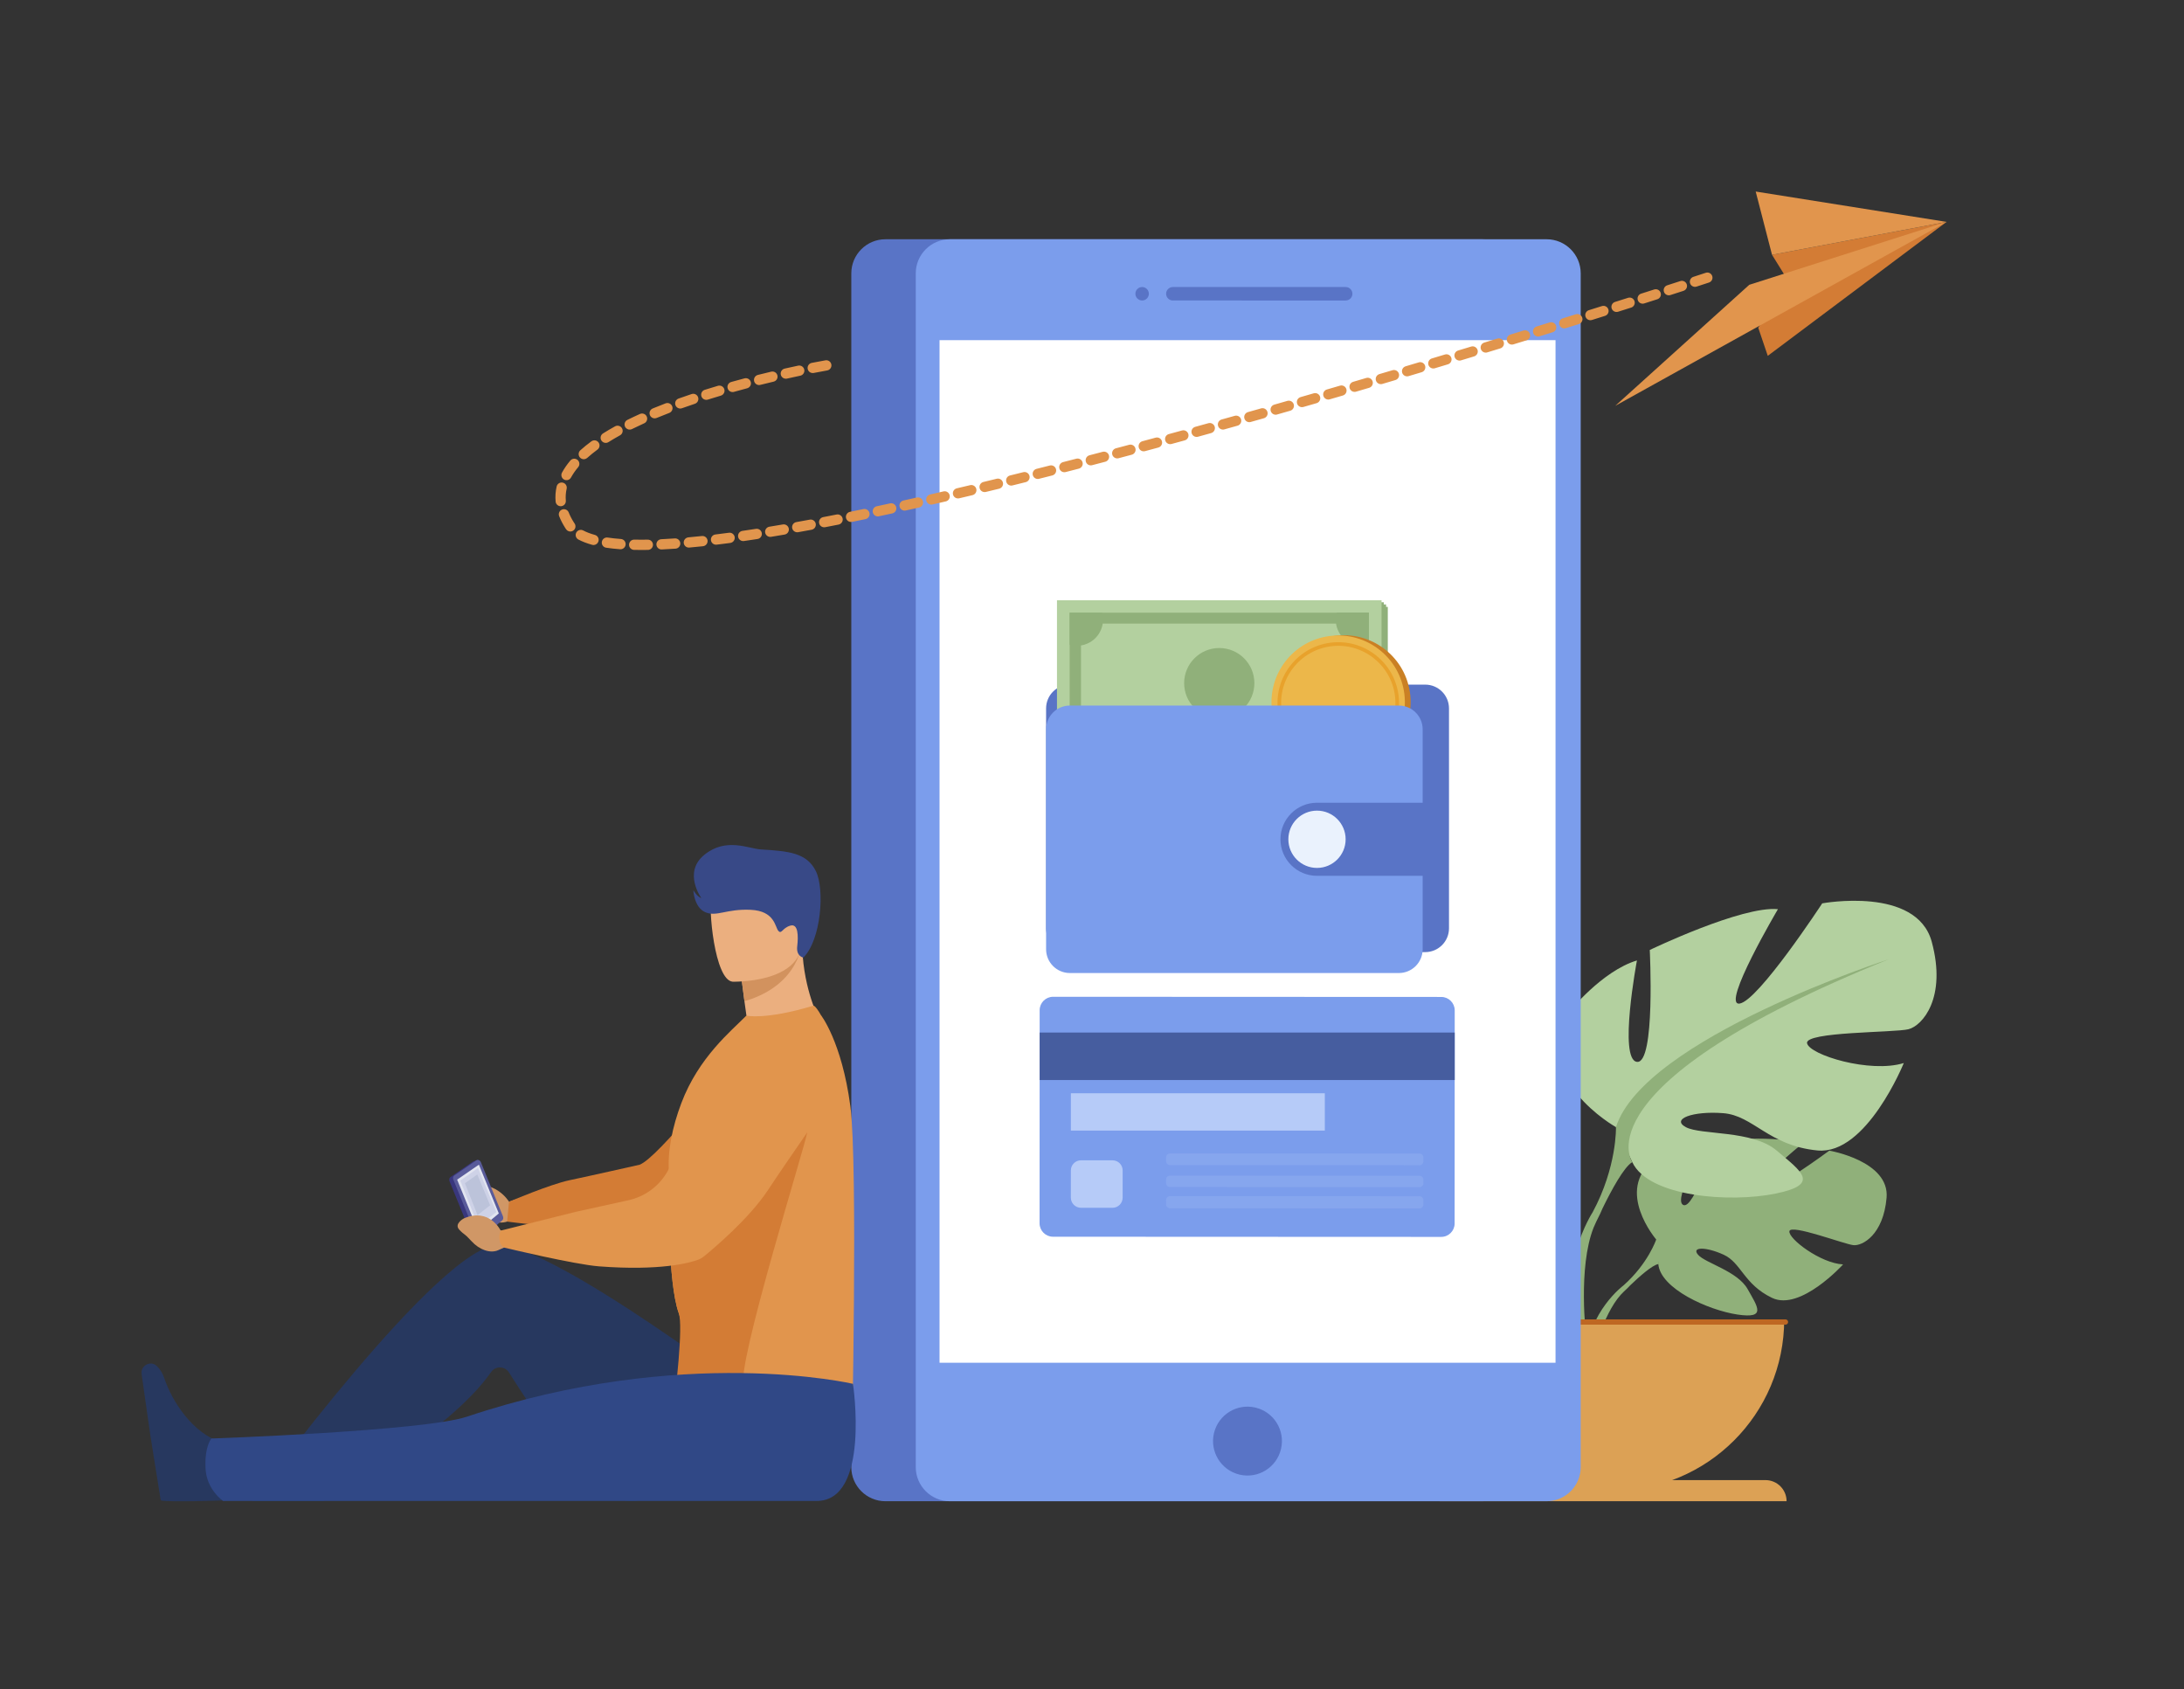 <?xml version="1.0" encoding="UTF-8"?> <!-- Generator: Adobe Illustrator 23.1.0, SVG Export Plug-In . SVG Version: 6.00 Build 0) --> <svg xmlns="http://www.w3.org/2000/svg" xmlns:xlink="http://www.w3.org/1999/xlink" id="Layer_1" x="0px" y="0px" viewBox="0 0 1658.7 1282.61" style="enable-background:new 0 0 1658.7 1282.61;" xml:space="preserve"><rect x="0" y="0" width="1658.7" height="1282.61" fill="#333333" stroke="none"/> <g> <path style="display:none;fill:#EAF2FD;" d="M2654.43,1139.57c0,0,234.17-438.89-41.47-648.34 c-153.8-116.87-363.8,90.64-519.75-223.06c-90.76-182.55-408.36-237.96-567.18,11.27c-158.82,249.23-295.35,247.98-404.93,201.87 c-125.67-52.87-180.88-212.01-377.59-178.36c-227.36,38.89-196.92,274.69-364.45,233.63C55.98,457.4-183.39,909.76,39.94,1142.68 L2654.43,1139.57z"></path> <g> <path style="fill:#90B07A;" d="M1389.31,873.7c0,0-45.59,33.9-54.48,31.85c-8.89-2.06,33.32-36.6,33.32-36.6 c-15.88-7.64-65.26-2.85-65.26-2.85s-16.45,53.03-24.56,48.85c-8.11-4.18,16.96-46.22,16.96-46.22 c-17.69-1.07-39.39,12.07-39.39,12.07c-29.7,23.46,1.95,60.39,1.95,60.39s-6.1,18.26-24.85,34.88c0,0-26.79,19.81-28.65,55.21 l4.86,0.44c0,0,7.71-32.97,21.72-48.57c0.54-0.56,1.34-1.38,2.31-2.36c2.28-2.11,3.88-3.7,4.96-4.88 c6.97-6.7,16.61-15.23,21.25-16.06c0,0-0.23-0.85-0.2-2.34c0.06,0.75,0.13,1.52,0.2,2.34c1.59,18.66,37.8,34.97,60.08,38.32 c22.28,3.35,15.39-5.8,7.71-19.38c-7.68-13.58-31.97-19.65-37.51-25.91c-5.54-6.25,5.92-6.27,19.34-0.14 c13.42,6.13,15.26,22.48,36.79,32.79c21.53,10.31,53.93-25.42,53.93-25.42c-17.16-0.87-41.67-19.51-40.78-25.21 c0.89-5.7,41.6,9.84,48.56,10.58c6.96,0.75,22.79-7.91,25.24-35.94C1435.26,881.52,1389.31,873.7,1389.31,873.7z"></path> <g> <path style="fill:#B3D09F;" d="M1147.18,894.75c0,0,50.36-28.2,26.86-66.47c0,0-18.8-23.5-38.94-29.54c0,0,10.74,57.07,0,58.41 c-10.74,1.34-7.38-64.46-7.38-64.46s-53.04-25.51-73.86-23.5c0,0,32.9,55.73,22.16,54.38c-10.74-1.34-47.67-57.74-47.67-57.74 s-54.38-10.07-63.11,22.16c-8.73,32.23,5.37,48.34,13.43,50.35c8.06,2.01,59.75,1.34,58.41,8.06 c-1.34,6.71-36.26,17.46-55.73,11.41c0,0,21.48,53.04,49.68,50.36c28.2-2.69,36.93-20.14,54.38-21.49 c17.46-1.34,30.21,3.36,21.48,8.06c-8.73,4.7-38.27,1.54-52.37,13.53c-14.1,11.99-25.51,19.37,0.67,24.74 c26.19,5.37,73.18,2.01,82.58-18.13C1147.18,894.75,1147.18,894.75,1147.18,894.75z"></path> <path style="fill:#90B07A;" d="M1160.61,943.77c-14.1-26.18-13.43-49.01-13.43-49.01c-16.11-51.03-157.11-96.68-157.11-96.68 c179.27,72.51,147.71,116.82,147.71,116.82c4.83,2.82,12.07,16.26,17.1,26.57c0.72,1.75,1.85,4.18,3.53,7.48h0 c0.68,1.49,1.23,2.71,1.61,3.56c9.23,23.09,4.34,62.98,4.34,62.98l5.59,1.5C1182.35,976.79,1160.61,943.77,1160.61,943.77z"></path> </g> <g> <path style="fill:#B3D09F;" d="M1227.29,855.86c0,0-66.38-37.17-35.4-87.62c0,0,24.78-30.98,51.33-38.94c0,0-14.16,75.23,0,77 c14.16,1.77,9.74-84.96,9.74-84.96s69.92-33.63,97.35-30.98c0,0-43.37,73.46-29.21,71.69c14.16-1.77,62.84-76.11,62.84-76.11 s71.69-13.27,83.19,29.21c11.51,42.48-7.08,63.72-17.7,66.38c-10.62,2.65-78.77,1.77-77,10.62c1.77,8.85,47.79,23.01,73.46,15.05 c0,0-28.32,69.92-65.49,66.38c-37.17-3.54-48.68-26.55-71.69-28.32c-23.01-1.77-39.83,4.42-28.32,10.62 c11.5,6.2,50.45,2.03,69.03,17.83c18.59,15.8,33.63,25.54-0.89,32.62c-34.52,7.08-96.47,2.65-108.86-23.9 C1227.29,855.86,1227.29,855.86,1227.29,855.86z"></path> <path style="fill:#90B07A;" d="M1434.39,728.42c0,0-185.86,60.18-207.1,127.45c0,0,0.89,30.09-17.7,64.61 c0,0-28.66,43.53-12.32,96.51l7.37-1.98c0,0-6.45-52.57,5.72-83.01c0.5-1.12,1.22-2.73,2.12-4.69l0,0 c2.22-4.35,3.72-7.55,4.66-9.86c6.63-13.59,16.17-31.3,22.54-35.02C1239.68,882.41,1198.09,824,1434.39,728.42z"></path> </g> <path style="fill:#DCA155;" d="M1095.03,1001.85c0,71.81,58.21,130.02,130.02,130.02c71.81,0,130.02-58.21,130.02-130.02H1095.03z "></path> <path style="fill:#DCA155;" d="M1340.83,1123.88h-231.56c-8.86,0-16.04,7.18-16.04,16.04l0,0h263.64l0,0 C1356.88,1131.06,1349.69,1123.88,1340.83,1123.88z"></path> <path style="fill:#BE6722;" d="M1356.04,1005.84h-263.29c-1.1,0-1.99-0.89-1.99-2l0,0c0-1.1,0.89-1.99,1.99-1.99h263.29 c1.1,0,1.99,0.89,1.99,1.99l0,0C1358.04,1004.94,1357.14,1005.84,1356.04,1005.84z"></path> </g> <path style="fill:#5974C6;" d="M672.39,181.68h453.33c14.21,0,25.84,11.63,25.84,25.84v906.56c0,14.21-11.63,25.84-25.84,25.84 H672.39c-14.21,0-25.84-11.63-25.84-25.84V207.52C646.55,193.3,658.18,181.68,672.39,181.68z"></path> <path style="fill:#7B9DEC;" d="M721.34,181.68h453.33c14.21,0,25.84,11.63,25.84,25.84v906.56c0,14.21-11.63,25.84-25.84,25.84 H721.34c-14.21,0-25.84-11.63-25.84-25.84V207.52C695.5,193.3,707.13,181.68,721.34,181.68z"></path> <rect x="713.56" y="258.29" style="fill:#FFFFFF;" width="467.83" height="776.48"></rect> <path style="fill:#5974C6;" d="M890.74,217.95h131.28c2.81,0,5.11,2.3,5.11,5.11c0,2.81-2.3,5.11-5.11,5.11H890.74 c-2.81,0-5.11-2.3-5.11-5.11C885.63,220.25,887.93,217.95,890.74,217.95z"></path> <path style="fill:#5974C6;" d="M867.42,217.95c2.81,0,5.11,2.3,5.11,5.11c0,2.81-2.3,5.11-5.11,5.11c-2.81,0-5.11-2.3-5.11-5.11 C862.32,220.25,864.62,217.95,867.42,217.95z"></path> <ellipse transform="matrix(0.23 -0.973 0.973 0.23 -334.712 1764.597)" style="fill:#5974C6;" cx="947.48" cy="1093.76" rx="26.16" ry="26.16"></ellipse> <g> <path style="fill:#27385F;" d="M170.57,1139.3c0,0-42.22,1.53-48.47,0c-0.26-1.17-8.06-50.41-8.06-50.41l-6.49-45.53 c-0.91-6.36,6.7-10.57,11.43-6.21c2.32,2.14,4.47,5.25,5.97,9.76c5.31,16.04,20.97,41.87,44.21,48.61 C193.6,1102.62,170.57,1139.3,170.57,1139.3z"></path> <path style="fill:#D09766;" d="M390.74,911.04l-4.15,1.47c0,0-10.87-18.39-33.09-10.95c0,0-8.88,3.71-3.61,8.57 c5.26,4.86,3.96,2.34,11.23,9.33c7.27,6.99,17.19,10.49,24.03,8.13l7.58-2.67L390.74,911.04z"></path> <path style="fill:#27385F;" d="M577.97,1065.02c0,0-154.91-118.37-198.98-119.66c-44.07-1.29-187.02,194.36-187.02,194.36h53.53 c0,0,94.32-50.2,127.5-97.9c3.34-4.8,10.48-4.58,13.58,0.37c17.15,27.41,62,94.64,90.99,97.53 C508.7,1142.83,577.97,1065.02,577.97,1065.02z"></path> <path style="fill:#EBAF7F;" d="M563.14,742.93c0,0,0.98,7.76,2.24,17.33c1.68,12.44,3.91,27.88,5.38,32.7l46.61,11.81l3.42-33.89 c0,0-11.67-23.41-11.6-56.53L563.14,742.93z"></path> <g> <path style="fill:#D37C35;" d="M603.68,813.48l-66.23,81.13l-23.16,28.37c0,0-41.48,7.77-63.26,9.66 c-15.72,1.36-65.88-5.04-65.88-5.04l1.44-15.08c0,0,31.13-13.24,45.92-16.34c15.09-3.16,53.2-11.76,53.2-11.76 c14.41-5.24,69.18-76.04,69.18-76.04L603.68,813.48z"></path> </g> <path style="fill:#E1954D;" d="M646.89,1103.18l-135.45-11.05c0,0-0.38-2.71-1-7.27c-0.2-1.41-0.3-2.88-0.34-4.42 c-0.31-13.53,5.01-31.77,7.3-49.7c1.51-11.84,1.71-23.54-1.91-33.66c-4.17-11.67-6.09-33.84-6.94-54.91 c-1.07-26.39-0.45-51.05-0.46-51.22c-1.36-16.81,2.64-35.47,9.33-53.21c13.21-34.99,37.85-54.8,49.42-66.55 c0,0,14.14,3.49,50.88-7.53c1.09-0.33,4.24,4.3,5.65,6.99c0,0,15.9,20.12,22.44,69.19 C651.66,883.75,646.89,1103.18,646.89,1103.18z"></path> <path style="fill:#D37C35;" d="M613,859.96c-0.27,6.16-54.77,179.65-48.09,192.44c32.32,61.91-49.15,34.02-53.57,18.05 c1.51-11.84,7.77-63.27,4.15-73.39c-4.17-11.67-6.09-33.84-6.94-54.91c1.36-7.69,4.56-15.62,8.87-23.3 C537.67,915.7,615.03,812.2,613,859.96z"></path> <g> <path style="fill:#39377D;" d="M342.1,893.8l16.8-11.54c0.14-0.1,0.29-0.17,0.45-0.23l0.01-0.01l3.17-1.29l15.46,48.81 l-13.52,10.94l-2.43,1.06c0,0,0,0-0.01,0l-0.03,0.01l0,0c-1.1,0.45-2.49-0.26-3.08-1.69l-17.5-42.88 C340.92,895.75,341.21,894.41,342.1,893.8z"></path> <path style="fill:#595B9A;" d="M381.44,926.65l-16.03,13.42c-1.13,0.95-2.89,0.25-3.57-1.4l-17.5-42.88 c-0.5-1.23-0.22-2.57,0.68-3.18l16.8-11.54c1.15-0.79,2.78-0.06,3.43,1.51l16.73,41C382.45,924.73,382.23,926,381.44,926.65z"></path> <polygon style="fill:#E2E5F0;" points="378.84,921.4 363.05,934.61 347.18,895.73 363.73,884.36 "></polygon> <path style="fill:#39377D;" d="M372.61,930.34c-0.22-0.78,0.09-1.61,0.7-1.86c0.61-0.25,1.27,0.19,1.49,0.97 c0.22,0.78-0.09,1.62-0.7,1.86C373.5,931.56,372.83,931.12,372.61,930.34z"></path> <polygon style="fill:#CED2E7;" points="349.58,896.45 363.01,886.97 376.94,920.37 363.26,931.03 "></polygon> <polygon style="fill:#BCC3DA;" points="353.09,898.46 362.5,891.82 372.26,915.22 362.67,922.69 "></polygon> </g> <path style="fill:#D09766;" d="M388.79,934.69l-8.52-0.28c0,0-8.49-17.61-27.93-9.26c0,0-7.8,4.07-3.5,8.61 c4.3,4.54,3.3,2.12,9.22,8.67c5.92,6.55,14.29,9.54,20.27,6.9l6.64-2.98L388.79,934.69z"></path> <path style="fill:#E1954D;" d="M600.41,771.48c0,0-33.25,14.04-50.52,44.05c-11.51,20-31.33,54.02-43.27,74.49 c-6.36,10.9-16.99,18.64-29.31,21.35l-40.35,8.88l-56.68,14.17c0,0-1.34,2.4-1.01,6.33c0.46,5.58,4.11,6.7,4.11,6.7 s52.92,12.74,71.76,14.15c46.41,3.49,68.41-2.59,75.23-5.1c1.52-0.56,2.88-1.37,4.14-2.39c7.11-5.78,34.38-28.63,48.74-50.45 c13.97-21.24,52.48-76.42,52.48-76.42L600.41,771.48z"></path> <path style="fill:#304886;" d="M647.82,1050.78c0,0,13.36,88.94-27.6,88.94c-40.96,0-450.78,0-450.78,0s-12.45-8.41-13.32-24.42 c-0.93-16.99,4.44-23,4.44-23s161.37-5.62,194.13-16.6C518.91,1020.67,647.82,1050.78,647.82,1050.78z"></path> <path style="fill:#D2925E;" d="M563.14,742.93c0,0,0.98,7.76,2.24,17.33c43.06-12.56,43.81-45.91,43.81-45.91L563.14,742.93z"></path> <path style="fill:#EBAF7F;" d="M556.37,745.42c0,0,52.34,1.55,52.81-31.06c0.46-32.61,7.53-54.38-25.87-56.74 c-33.4-2.37-40.07,9.98-42.87,20.83C537.63,689.29,542.76,744.17,556.37,745.42z"></path> <path style="fill:#384987;" d="M610.11,727.13c0,0-5.53-0.92-4.64-8.54c0.89-7.62,0.88-17.58-5.31-15.72 c-6.19,1.86-6.5,6.82-9.05,3.92c-2.54-2.9-2.59-15.1-21.02-15.95c-18.43-0.85-25.92,5.57-34.49,1.8 c-8.57-3.77-9.02-16.74-9.02-16.74s2.44,4.63,6.12,6.11c0,0-14.3-19.56,2.26-32.96c16.55-13.41,33.43-4.63,43.01-4.05 c21.11,1.28,34.74,2.54,41.64,16.41C626.5,675.27,623.65,713.78,610.11,727.13z"></path> </g> <g> <path style="fill:#7B9DEC;" d="M1104.76,929.04l0.07-161.84c0-5.6-4.58-10.19-10.18-10.19l-294.86-0.13 c-5.6,0-10.19,4.58-10.19,10.18l-0.07,161.83c0,5.6,4.58,10.19,10.18,10.19l294.86,0.13 C1100.17,939.22,1104.76,934.64,1104.76,929.04z"></path> <rect x="789.59" y="784.04" style="fill:#465D9F;" width="315.23" height="36.06"></rect> <rect x="813.3" y="830.15" style="fill:#B6CBF8;" width="192.87" height="28.35"></rect> <path style="fill:#B6CBF8;" d="M852.62,909.42l0.01-20.66c0-4.25-3.44-7.7-7.69-7.7l-23.95-0.01c-4.25,0-7.7,3.44-7.7,7.69 l-0.01,20.66c0,4.25,3.44,7.7,7.69,7.7l23.96,0.01C849.17,917.12,852.62,913.67,852.62,909.42z"></path> <g> <path style="opacity:0.2;fill:#B6CBF8;" d="M888.6,884.72l189.47,0.08c1.65,0,2.98-1.33,2.98-2.98l0-2.91 c0-1.64-1.33-2.98-2.98-2.98l-189.47-0.09c-1.65,0-2.98,1.33-2.98,2.98v2.91C885.62,883.38,886.96,884.72,888.6,884.72z"></path> <path style="opacity:0.2;fill:#B6CBF8;" d="M888.56,901.36l189.53,0.09c1.63,0,2.95-1.32,2.95-2.95l0-2.78 c0-1.63-1.32-2.95-2.95-2.95l-189.54-0.09c-1.63,0-2.95,1.32-2.95,2.94l0,2.78C885.62,900.04,886.93,901.36,888.56,901.36z"></path> <path style="opacity:0.2;fill:#B6CBF8;" d="M1081.04,914.53l0-3.15c0-1.68-1.36-3.04-3.04-3.04l-189.35-0.09 c-1.68,0-3.04,1.36-3.04,3.04l0,3.15c0,1.68,1.36,3.04,3.04,3.04l189.35,0.09C1079.67,917.57,1081.04,916.22,1081.04,914.53z"></path> </g> </g> <g> <path style="fill:#5974C6;" d="M1082.41,722.97H812.55c-9.98,0-18.07-8.09-18.07-18.07V537.92c0-9.98,8.09-18.07,18.07-18.07 h269.86c9.98,0,18.07,8.09,18.07,18.07V704.9C1100.48,714.88,1092.39,722.97,1082.41,722.97z"></path> <g> <rect x="807.5" y="460.83" style="fill:#90B07A;" width="246.5" height="125.88"></rect> <rect x="806.19" y="458.96" style="fill:#90B07A;" width="246.5" height="125.88"></rect> <rect x="804.44" y="457.33" style="fill:#90B07A;" width="246.5" height="125.88"></rect> <g> <rect x="802.75" y="455.79" style="fill:#B3D09F;" width="246.5" height="125.88"></rect> <path style="fill:#90B07A;" d="M812.39,465.23v107h227.22v-107H812.39z M1031,563.94H821v-90.42h210V563.94z"></path> <path style="fill:#90B07A;" d="M812.39,465.23v24.33c1.75,0.5,3.59,0.79,5.5,0.79c10.95,0,19.83-8.88,19.83-19.83 c0-1.84-0.27-3.6-0.74-5.29H812.39z"></path> <path style="fill:#90B07A;" d="M1039.61,465.13h-24.33c-0.5,1.75-0.79,3.59-0.79,5.5c0,10.95,8.88,19.83,19.83,19.83 c1.83,0,3.6-0.27,5.29-0.74V465.13z"></path> <path style="fill:#90B07A;" d="M1039.61,572.23h-24.33c-0.5-1.75-0.79-3.59-0.79-5.5c0-10.95,8.88-19.83,19.83-19.83 c1.83,0,3.6,0.27,5.29,0.74V572.23z"></path> <path style="fill:#90B07A;" d="M812.39,572.13v-24.34c1.75-0.5,3.59-0.79,5.5-0.79c10.95,0,19.83,8.88,19.83,19.83 c0,1.83-0.27,3.6-0.74,5.29H812.39z"></path> <path style="fill:#90B07A;" d="M952.67,518.73c0,14.73-11.94,26.67-26.67,26.67s-26.67-11.94-26.67-26.67 c0-14.73,11.94-26.67,26.67-26.67S952.67,504,952.67,518.73z"></path> </g> </g> <g> <ellipse transform="matrix(0.988 -0.155 0.155 0.988 -70.334 164.97)" style="fill:#CA8024;" cx="1020.7" cy="532.65" rx="50.66" ry="50.66"></ellipse> <path style="fill:#ECB74A;" d="M1010.03,482.93c-27.76,3.47-47.45,28.79-43.98,56.55c3.47,27.76,28.79,47.45,56.55,43.98 c27.76-3.47,47.45-28.79,43.98-56.55C1063.11,499.15,1037.79,479.46,1010.03,482.93z"></path> <g> <path style="fill:#E8A22C;" d="M1022.11,579.58c-25.25,3.16-48.37-14.82-51.52-40.08c-3.16-25.25,14.82-48.36,40.08-51.51 c25.25-3.16,48.36,14.82,51.51,40.07C1065.34,553.31,1047.36,576.43,1022.11,579.58z M1011.01,490.72 c-23.75,2.97-40.66,24.7-37.69,48.44c2.97,23.75,24.71,40.65,48.45,37.69c23.75-2.97,40.65-24.7,37.68-48.45 C1056.48,504.66,1034.75,487.75,1011.01,490.72z"></path> </g> </g> <path style="fill:#7B9DEC;" d="M1062.41,738.85H812.55c-9.98,0-18.07-8.09-18.07-18.07V553.81c0-9.98,8.09-18.07,18.07-18.07 h249.86c9.98,0,18.07,8.09,18.07,18.07v166.97C1080.48,730.76,1072.39,738.85,1062.41,738.85z"></path> <path style="fill:#5974C6;" d="M1088.98,665.04h-88.75c-15.33,0-27.75-12.42-27.75-27.75l0,0c0-15.33,12.42-27.75,27.75-27.75 h88.75V665.04z"></path> <circle style="fill:#EAF2FD;" cx="1000.23" cy="637.29" r="21.75"></circle> </g> <g> <g> <path style="fill:#E1954D;" d="M549.94,412.87c-1.9,0.24-3.79,0.48-5.65,0.7c-2.14,0.26-4.08-1.26-4.34-3.4 c-0.26-2.13,1.25-4.06,3.37-4.33c0.01,0,0.02,0,0.03,0c3.36-0.41,6.78-0.84,10.26-1.31c0.01,0,0.01,0,0.02,0 c2.12-0.27,4.07,1.22,4.36,3.35c0.28,2.13-1.21,4.09-3.35,4.38C553.06,412.46,551.49,412.67,549.94,412.87z M564.92,410.82 c-2.1,0.27-4.04-1.2-4.35-3.31c-0.31-2.13,1.17-4.1,3.3-4.41c3.37-0.49,6.79-1,10.25-1.53c2.16-0.34,4.12,1.13,4.45,3.26 c0.33,2.13-1.13,4.12-3.25,4.44c-3.49,0.54-6.93,1.06-10.32,1.55C564.96,410.82,564.94,410.82,564.92,410.82z M533.99,414.75 c-0.03,0-0.06,0.01-0.08,0.01c-3.53,0.38-7.03,0.72-10.4,1.02c-2.14,0.19-4.04-1.39-4.23-3.53c-0.19-2.14,1.4-4.01,3.53-4.23 c3.33-0.3,6.79-0.64,10.28-1.01c2.14-0.23,4.06,1.32,4.29,3.46C537.59,412.58,536.08,414.48,533.99,414.75z M585.47,407.65 c-2.07,0.27-4-1.16-4.34-3.24c-0.35-2.12,1.09-4.13,3.22-4.47c3.37-0.55,6.78-1.12,10.23-1.71c2.09-0.37,4.14,1.06,4.5,3.18 c0.36,2.12-1.06,4.14-3.18,4.5c-3.47,0.59-6.9,1.17-10.29,1.72C585.56,407.64,585.52,407.64,585.47,407.65z M513.29,416.59 c-0.07,0.01-0.15,0.02-0.23,0.02c-3.59,0.25-7.11,0.46-10.46,0.61c-2.15,0.1-3.97-1.56-4.07-3.71c-0.1-2.15,1.56-3.97,3.71-4.07 c3.29-0.15,6.75-0.35,10.28-0.6c2.15-0.15,4.01,1.47,4.16,3.61C516.82,414.53,515.32,416.33,513.29,416.59z M605.97,404.14 c-2.05,0.26-3.96-1.13-4.33-3.18c-0.38-2.12,1.03-4.14,3.15-4.52c3.37-0.6,6.77-1.22,10.21-1.86c2.12-0.4,4.15,1,4.54,3.12 c0.39,2.12-1,4.15-3.12,4.54c-3.45,0.64-6.87,1.26-10.26,1.87C606.1,404.12,606.04,404.13,605.97,404.14z M492.53,417.53 c-0.14,0.02-0.29,0.03-0.44,0.03c-3.65,0.06-7.2,0.05-10.54-0.02c-2.15-0.05-3.86-1.83-3.81-3.98c0.05-2.15,1.83-3.86,3.98-3.81 c3.24,0.07,6.69,0.08,10.24,0.02c2.15-0.04,3.92,1.68,3.96,3.83C495.96,415.61,494.48,417.28,492.53,417.53z M626.42,400.35 c-2.02,0.26-3.93-1.1-4.32-3.13c-0.41-2.11,0.98-4.15,3.09-4.56c3.37-0.65,6.76-1.31,10.19-1.98c2.13-0.42,4.16,0.96,4.58,3.07 c0.42,2.11-0.96,4.16-3.07,4.58c-3.44,0.68-6.85,1.34-10.23,1.99C626.59,400.32,626.5,400.34,626.42,400.35z M646.83,396.32 c-2.01,0.26-3.9-1.08-4.31-3.09c-0.43-2.11,0.94-4.17,3.04-4.59c3.37-0.68,6.76-1.38,10.17-2.09c2.12-0.44,4.17,0.92,4.61,3.02 c0.44,2.11-0.92,4.17-3.02,4.61c-3.42,0.71-6.83,1.41-10.2,2.1C647.02,396.29,646.92,396.31,646.83,396.32z M667.19,392.09 c-1.99,0.25-3.88-1.06-4.3-3.06c-0.45-2.11,0.9-4.17,3-4.62c3.37-0.71,6.75-1.44,10.15-2.18c2.09-0.46,4.18,0.88,4.63,2.98 c0.46,2.1-0.88,4.18-2.98,4.63c-3.41,0.74-6.81,1.47-10.18,2.18C667.4,392.06,667.29,392.08,667.19,392.09z M471.77,417.03 c-0.26,0.03-0.52,0.04-0.79,0.02c-3.77-0.28-7.34-0.67-10.62-1.16c-2.13-0.32-3.59-2.3-3.27-4.43c0.32-2.13,2.3-3.6,4.43-3.28 c3.08,0.46,6.46,0.83,10.04,1.09c2.15,0.16,3.76,2.03,3.6,4.17C475.01,415.33,473.56,416.8,471.77,417.03z M687.51,387.69 c-1.98,0.25-3.86-1.04-4.29-3.02c-0.46-2.1,0.86-4.18,2.96-4.64c3.36-0.74,6.74-1.5,10.13-2.26c2.11-0.47,4.18,0.85,4.66,2.95 c0.47,2.1-0.85,4.18-2.95,4.65c-3.4,0.77-6.79,1.52-10.16,2.26C687.75,387.65,687.63,387.67,687.51,387.69z M707.8,383.13 c-1.97,0.25-3.84-1.03-4.29-3c-0.48-2.1,0.83-4.19,2.93-4.67c3.36-0.77,6.73-1.54,10.12-2.33c2.1-0.49,4.19,0.82,4.67,2.92 c0.49,2.1-0.82,4.19-2.92,4.68c-3.4,0.79-6.78,1.56-10.15,2.33C708.05,383.09,707.93,383.11,707.8,383.13z M728.06,378.44 c-1.95,0.25-3.82-1.01-4.28-2.97c-0.49-2.09,0.81-4.19,2.9-4.68c3.36-0.79,6.73-1.59,10.11-2.39c2.1-0.5,4.19,0.8,4.69,2.89 c0.5,2.09-0.79,4.19-2.89,4.69c-3.39,0.81-6.77,1.61-10.13,2.4C728.33,378.39,728.19,378.42,728.06,378.44z M451.27,413.81 c-0.5,0.06-1.01,0.03-1.52-0.11c-3.99-1.1-7.51-2.45-10.47-4.02c-1.9-1.01-2.62-3.37-1.62-5.27c1.01-1.9,3.37-2.62,5.27-1.62 c2.46,1.3,5.44,2.44,8.88,3.39c2.08,0.57,3.3,2.71,2.73,4.79C454.1,412.54,452.78,413.62,451.27,413.81z M748.29,373.62 c-1.95,0.25-3.81-1-4.28-2.95c-0.51-2.09,0.78-4.2,2.87-4.7c3.35-0.81,6.72-1.63,10.1-2.45c2.09-0.51,4.2,0.77,4.71,2.86 c0.51,2.09-0.77,4.2-2.86,4.71c-3.38,0.82-6.75,1.64-10.11,2.45C748.57,373.57,748.43,373.6,748.29,373.62z M768.49,368.69 c-1.94,0.25-3.79-0.99-4.27-2.93c-0.52-2.09,0.76-4.2,2.85-4.72c3.35-0.83,6.71-1.66,10.08-2.5c2.08-0.52,4.2,0.75,4.72,2.84 c0.52,2.09-0.75,4.2-2.84,4.72c-3.37,0.84-6.74,1.68-10.1,2.51C768.78,368.64,768.64,368.67,768.49,368.69z M788.66,363.66 c-1.93,0.25-3.78-0.98-4.27-2.91c-0.53-2.09,0.74-4.2,2.83-4.73c3.35-0.84,6.71-1.69,10.07-2.55c2.09-0.53,4.21,0.73,4.74,2.81 c0.53,2.09-0.73,4.21-2.82,4.74c-3.37,0.86-6.73,1.71-10.09,2.55C788.97,363.61,788.82,363.64,788.66,363.66z M808.82,358.53 c-1.92,0.25-3.77-0.97-4.26-2.9c-0.53-2.08,0.72-4.21,2.81-4.74c3.35-0.86,6.7-1.73,10.06-2.59c2.08-0.54,4.21,0.71,4.75,2.8 c0.54,2.08-0.71,4.21-2.8,4.75c-3.36,0.87-6.72,1.74-10.08,2.6C809.13,358.48,808.97,358.51,808.82,358.53z M828.91,353.33 c-1.91,0.25-3.76-0.96-4.26-2.88c-0.54-2.08,0.7-4.21,2.79-4.75c3.34-0.87,6.69-1.75,10.03-2.63c2.08-0.54,4.21,0.7,4.76,2.78 c0.55,2.08-0.7,4.21-2.78,4.76c-3.35,0.88-6.7,1.76-10.05,2.63C829.24,353.28,829.08,353.31,828.91,353.33z M433.67,403.57 c-1.37,0.17-2.78-0.38-3.65-1.58c-0.23-0.32-0.45-0.64-0.66-0.97c-1.92-3.01-3.49-6.05-4.68-9.05c-0.79-2,0.19-4.26,2.19-5.05 c2-0.79,4.26,0.19,5.05,2.19c1,2.53,2.35,5.13,4,7.71c0.13,0.2,0.26,0.39,0.4,0.58c1.26,1.74,0.88,4.18-0.87,5.44 C434.91,403.26,434.29,403.49,433.67,403.57z M849,348.04c-1.91,0.24-3.75-0.96-4.26-2.87c-0.55-2.08,0.69-4.21,2.77-4.76 c3.35-0.89,6.7-1.78,10.05-2.67c2.09-0.56,4.21,0.68,4.77,2.76c0.56,2.08-0.68,4.21-2.76,4.77c-3.35,0.9-6.71,1.79-10.06,2.68 C849.34,347.99,849.17,348.02,849,348.04z M869.12,342.67c-1.9,0.24-3.74-0.95-4.25-2.85c-0.56-2.08,0.67-4.22,2.75-4.78 c3.36-0.9,6.71-1.81,10.07-2.72c2.09-0.56,4.22,0.67,4.78,2.74c0.56,2.08-0.67,4.22-2.74,4.78c-3.36,0.91-6.72,1.82-10.08,2.72 C869.47,342.61,869.29,342.65,869.12,342.67z M889.22,337.23c-1.9,0.24-3.73-0.94-4.25-2.84c-0.57-2.08,0.66-4.22,2.73-4.78 c3.34-0.91,6.68-1.82,10.02-2.74c2.07-0.57,4.22,0.65,4.79,2.73c0.57,2.08-0.65,4.22-2.73,4.79c-3.34,0.92-6.69,1.83-10.03,2.74 C889.58,337.17,889.4,337.2,889.22,337.23z M909.28,331.73c-1.89,0.24-3.72-0.94-4.25-2.83c-0.57-2.07,0.64-4.22,2.72-4.79 c3.34-0.92,6.68-1.85,10.01-2.77c2.07-0.57,4.22,0.64,4.8,2.71c0.57,2.07-0.64,4.22-2.71,4.8c-3.34,0.93-6.68,1.85-10.02,2.78 C909.64,331.67,909.46,331.7,909.28,331.73z M929.31,326.16c-1.89,0.24-3.72-0.93-4.24-2.82c-0.58-2.07,0.63-4.22,2.7-4.8 c3.34-0.93,6.68-1.87,10.01-2.8c2.07-0.58,4.22,0.63,4.8,2.7c0.58,2.07-0.63,4.22-2.7,4.8c-3.33,0.94-6.67,1.87-10.02,2.8 C929.68,326.1,929.5,326.14,929.31,326.16z M949.33,320.54c-1.88,0.24-3.71-0.93-4.24-2.81c-0.58-2.07,0.62-4.22,2.69-4.81 c3.34-0.94,6.67-1.89,10-2.83c2.07-0.59,4.22,0.62,4.81,2.68c0.59,2.07-0.61,4.22-2.68,4.81c-3.33,0.94-6.67,1.89-10.01,2.83 C949.71,320.48,949.52,320.52,949.33,320.54z M969.33,314.87c-1.88,0.24-3.7-0.92-4.24-2.8c-0.59-2.07,0.61-4.22,2.68-4.82 c3.34-0.95,6.67-1.9,9.99-2.86c2.06-0.59,4.23,0.6,4.82,2.67c0.59,2.07-0.6,4.23-2.67,4.82c-3.33,0.95-6.66,1.91-10,2.86 C969.72,314.8,969.53,314.84,969.33,314.87z M426.35,384.36c-0.05,0.01-0.1,0.01-0.14,0.02c-2.14,0.19-4.04-1.38-4.23-3.53 c-0.35-3.83-0.09-7.67,0.78-11.44c0.48-2.1,2.57-3.41,4.67-2.92c2.1,0.48,3.41,2.57,2.92,4.67c-0.68,2.96-0.89,5.98-0.62,8.98 C429.92,382.24,428.41,384.1,426.35,384.36z M989.32,309.14c-1.87,0.24-3.69-0.91-4.23-2.79c-0.6-2.07,0.6-4.23,2.67-4.82 c3.34-0.96,6.67-1.92,9.98-2.88c2.08-0.6,4.23,0.59,4.83,2.66c0.6,2.07-0.59,4.23-2.66,4.83c-3.32,0.96-6.65,1.92-9.99,2.88 C989.71,309.07,989.52,309.11,989.32,309.14z M1009.3,303.36c-1.87,0.24-3.69-0.91-4.23-2.78c-0.6-2.07,0.59-4.23,2.65-4.83 c3.34-0.97,6.67-1.94,9.98-2.91c2.07-0.6,4.23,0.58,4.83,2.65c0.6,2.07-0.58,4.23-2.65,4.83c-3.32,0.97-6.65,1.94-9.99,2.91 C1009.7,303.29,1009.5,303.33,1009.3,303.36z M1029.26,297.53c-1.87,0.24-3.68-0.91-4.23-2.77c-0.6-2.07,0.58-4.23,2.64-4.83 c3.34-0.98,6.66-1.96,9.97-2.93c2.07-0.61,4.23,0.57,4.84,2.64c0.61,2.07-0.57,4.23-2.64,4.84c-3.31,0.98-6.64,1.95-9.98,2.93 C1029.66,297.46,1029.46,297.5,1029.26,297.53z M1049.21,291.66c-1.86,0.24-3.68-0.9-4.23-2.76c-0.61-2.06,0.57-4.23,2.63-4.84 c3.34-0.99,6.66-1.97,9.97-2.95c2.06-0.61,4.23,0.56,4.84,2.63c0.61,2.06-0.56,4.23-2.63,4.84c-3.31,0.98-6.63,1.97-9.97,2.96 C1049.62,291.59,1049.41,291.63,1049.21,291.66z M1069.14,285.74c-1.86,0.24-3.67-0.9-4.22-2.75c-0.61-2.06,0.56-4.23,2.62-4.85 c3.34-1,6.66-1.99,9.96-2.98c2.06-0.62,4.23,0.55,4.85,2.62c0.62,2.06-0.55,4.23-2.62,4.85c-3.3,0.99-6.62,1.98-9.97,2.98 C1069.56,285.67,1069.35,285.71,1069.14,285.74z M430.74,364.59c-0.79,0.1-1.61-0.04-2.36-0.45c-1.89-1.03-2.58-3.4-1.55-5.29 c1.68-3.07,3.8-6.14,6.31-9.13c1.38-1.65,3.84-1.86,5.49-0.48c1.65,1.38,1.86,3.84,0.48,5.49c-2.18,2.6-4.01,5.24-5.44,7.85 C433.05,363.73,431.94,364.43,430.74,364.59z M1089.07,279.77c-1.86,0.24-3.67-0.89-4.22-2.74c-0.62-2.06,0.55-4.23,2.61-4.85 c3.34-1,6.66-2,9.95-3c2.06-0.62,4.23,0.54,4.86,2.6c0.62,2.06-0.55,4.24-2.61,4.86c-3.3,0.99-6.62,1.99-9.96,3 C1089.49,279.7,1089.28,279.75,1089.07,279.77z M1108.98,273.77c-1.85,0.24-3.66-0.89-4.22-2.74c-0.62-2.06,0.54-4.23,2.6-4.86 c3.35-1.01,6.66-2.02,9.95-3.02c2.06-0.62,4.23,0.54,4.86,2.6s-0.54,4.23-2.59,4.86c-3.29,1-6.61,2.01-9.96,3.02 C1109.4,273.69,1109.19,273.74,1108.98,273.77z M1128.88,267.72c-1.85,0.24-3.65-0.89-4.22-2.73c-0.63-2.06,0.53-4.23,2.59-4.86 c3.35-1.02,6.66-2.03,9.94-3.04c2.05-0.63,4.24,0.53,4.87,2.58c0.63,2.06-0.53,4.24-2.58,4.87c-3.28,1.01-6.6,2.02-9.95,3.04 C1129.31,267.65,1129.09,267.69,1128.88,267.72z M1148.77,261.63c-1.85,0.24-3.65-0.88-4.21-2.72c-0.63-2.06,0.52-4.24,2.58-4.87 c3.35-1.03,6.67-2.05,9.94-3.06c2.06-0.63,4.24,0.52,4.87,2.57c0.63,2.06-0.52,4.24-2.58,4.87c-3.27,1.01-6.59,2.03-9.94,3.06 C1149.2,261.55,1148.98,261.6,1148.77,261.63z M443.86,348.67c-1.22,0.16-2.5-0.27-3.39-1.26c-1.44-1.6-1.31-4.06,0.29-5.5 c2.52-2.27,5.34-4.56,8.37-6.79c1.73-1.28,4.17-0.91,5.45,0.83c1.28,1.73,0.91,4.17-0.83,5.45c-2.82,2.08-5.44,4.2-7.77,6.3 C445.36,348.25,444.62,348.57,443.86,348.67z M1168.64,255.5c-1.84,0.24-3.64-0.88-4.21-2.71c-0.64-2.05,0.52-4.24,2.57-4.87 c3.36-1.04,6.67-2.07,9.93-3.08c2.05-0.63,4.24,0.51,4.88,2.56c0.64,2.06-0.51,4.24-2.57,4.88c-3.26,1.01-6.58,2.04-9.94,3.08 C1169.09,255.42,1168.87,255.47,1168.64,255.5z M1188.51,249.33c-1.84,0.24-3.64-0.87-4.21-2.71c-0.64-2.05,0.51-4.24,2.56-4.88 c3.37-1.05,6.68-2.08,9.93-3.1c2.06-0.64,4.24,0.5,4.88,2.55c0.64,2.05-0.5,4.24-2.56,4.88c-3.25,1.02-6.56,2.05-9.93,3.1 C1188.96,249.25,1188.74,249.3,1188.51,249.33z M1208.37,243.11c-1.84,0.24-3.63-0.87-4.21-2.7c-0.65-2.05,0.5-4.24,2.55-4.88 c3.39-1.06,6.7-2.1,9.92-3.12c2.05-0.65,4.24,0.49,4.89,2.55c0.65,2.05-0.49,4.24-2.55,4.89c-3.23,1.02-6.54,2.06-9.93,3.12 C1208.82,243.03,1208.6,243.08,1208.37,243.11z M460.53,336.28c-1.46,0.19-2.96-0.46-3.79-1.79c-1.15-1.82-0.6-4.23,1.22-5.37 c2.87-1.8,5.95-3.62,9.16-5.39c1.88-1.04,4.25-0.36,5.3,1.53c1.04,1.88,0.36,4.25-1.53,5.29c-3.08,1.7-6.03,3.44-8.78,5.16 C461.61,336.03,461.07,336.21,460.53,336.28z M1228.22,236.86c-1.83,0.23-3.63-0.87-4.2-2.69c-0.65-2.05,0.49-4.24,2.54-4.89 c3.42-1.08,6.72-2.13,9.92-3.14c2.05-0.65,4.24,0.48,4.89,2.53c0.65,2.05-0.48,4.24-2.53,4.89c-3.2,1.02-6.51,2.07-9.93,3.15 C1228.68,236.78,1228.45,236.83,1228.22,236.86z M1248.07,230.56c-1.83,0.23-3.62-0.86-4.2-2.68c-0.65-2.05,0.48-4.24,2.53-4.9 c3.47-1.11,6.78-2.16,9.92-3.17c2.05-0.66,4.24,0.47,4.9,2.52c0.66,2.05-0.47,4.24-2.52,4.9c-3.14,1.01-6.45,2.06-9.93,3.17 C1248.53,230.48,1248.3,230.53,1248.07,230.56z M478.72,326.19c-1.6,0.21-3.23-0.61-3.99-2.14c-0.95-1.93-0.16-4.27,1.76-5.22 c3.04-1.51,6.25-3.02,9.55-4.5c1.96-0.88,4.27-0.01,5.15,1.95c0.88,1.96,0.01,4.27-1.95,5.15c-3.21,1.44-6.33,2.92-9.29,4.38 C479.56,326.01,479.14,326.13,478.72,326.19z M1267.92,224.2c-1.83,0.23-3.62-0.86-4.2-2.67c-0.66-2.05,0.47-4.24,2.52-4.9 c3.62-1.16,6.93-2.23,9.92-3.2c2.05-0.66,4.24,0.46,4.91,2.51c0.66,2.05-0.46,4.24-2.51,4.91c-2.99,0.97-6.31,2.04-9.94,3.2 C1268.39,224.12,1268.15,224.17,1267.92,224.2z M1287.79,217.78c-1.82,0.23-3.61-0.85-4.2-2.66c-0.67-2.05,0.45-4.25,2.5-4.91 c6.13-1.99,9.4-3.07,9.4-3.07c2.04-0.67,4.25,0.44,4.92,2.48c0.67,2.04-0.44,4.25-2.48,4.92c0,0-3.28,1.08-9.43,3.08 C1288.27,217.7,1288.03,217.75,1287.79,217.78z M497.7,317.63c-1.7,0.22-3.41-0.72-4.09-2.38c-0.82-1.99,0.13-4.27,2.11-5.09 c3.14-1.3,6.43-2.6,9.77-3.88c2.01-0.77,4.26,0.24,5.03,2.25c0.77,2.01-0.24,4.26-2.25,5.03c-3.28,1.25-6.5,2.53-9.58,3.81 C498.37,317.5,498.03,317.58,497.7,317.63z M517.14,310.18c-1.78,0.23-3.53-0.8-4.16-2.56c-0.72-2.03,0.33-4.25,2.36-4.98 c3.22-1.15,6.55-2.3,9.92-3.42c2.05-0.69,4.25,0.42,4.93,2.46c0.68,2.04-0.42,4.25-2.46,4.93c-3.32,1.11-6.61,2.24-9.77,3.37 C517.69,310.08,517.41,310.14,517.14,310.18z M536.9,303.58c-1.84,0.23-3.63-0.87-4.21-2.7c-0.64-2.05,0.5-4.24,2.55-4.88 c3.26-1.02,6.63-2.05,10.03-3.05c2.06-0.61,4.23,0.57,4.84,2.63c0.61,2.06-0.57,4.23-2.63,4.84c-3.35,0.99-6.68,2.01-9.9,3.02 C537.35,303.5,537.12,303.55,536.9,303.58z M556.87,297.67c-1.89,0.24-3.72-0.93-4.24-2.82c-0.58-2.07,0.63-4.22,2.7-4.8 c3.32-0.93,6.72-1.85,10.11-2.75c2.08-0.55,4.21,0.69,4.76,2.77c0.55,2.08-0.69,4.21-2.77,4.76c-3.35,0.89-6.71,1.8-10,2.72 C557.24,297.61,557.05,297.64,556.87,297.67z M577.02,292.34c-1.93,0.25-3.79-0.98-4.27-2.92c-0.52-2.09,0.75-4.2,2.83-4.73 c3.34-0.84,6.77-1.67,10.17-2.48c2.1-0.49,4.19,0.8,4.69,2.89c0.5,2.09-0.8,4.19-2.89,4.69c-3.37,0.8-6.77,1.63-10.08,2.45 C577.32,292.29,577.17,292.32,577.02,292.34z M597.3,287.53c-1.97,0.25-3.85-1.03-4.29-3.01c-0.47-2.1,0.85-4.18,2.95-4.65 c3.41-0.77,6.86-1.51,10.24-2.23c2.11-0.45,4.17,0.9,4.62,3.01c0.44,2.11-0.9,4.17-3.01,4.62c-3.35,0.71-6.76,1.45-10.15,2.21 C597.55,287.5,597.42,287.52,597.3,287.53z M617.73,283.23c-2.02,0.26-3.92-1.09-4.31-3.11c-0.41-2.11,0.96-4.16,3.07-4.57 c6.51-1.28,10.26-1.92,10.41-1.95c2.09-0.37,4.13,1.06,4.5,3.19c0.36,2.12-1.06,4.13-3.18,4.5c-0.04,0.01-3.82,0.65-10.22,1.91 C617.9,283.21,617.82,283.22,617.73,283.23z"></path> </g> <g> <polygon style="fill:#D37C35;" points="1342.58,270.2 1478.35,168.49 1345.81,193.48 1359,214.72 1335.33,248.82 "></polygon> <polygon style="fill:#E1954D;" points="1478.35,168.49 1328.54,216.25 1226.74,308.16 "></polygon> <polygon style="fill:#E1954D;" points="1345.81,193.48 1478.35,168.49 1333.41,145.44 "></polygon> </g> </g> </g> </svg> 